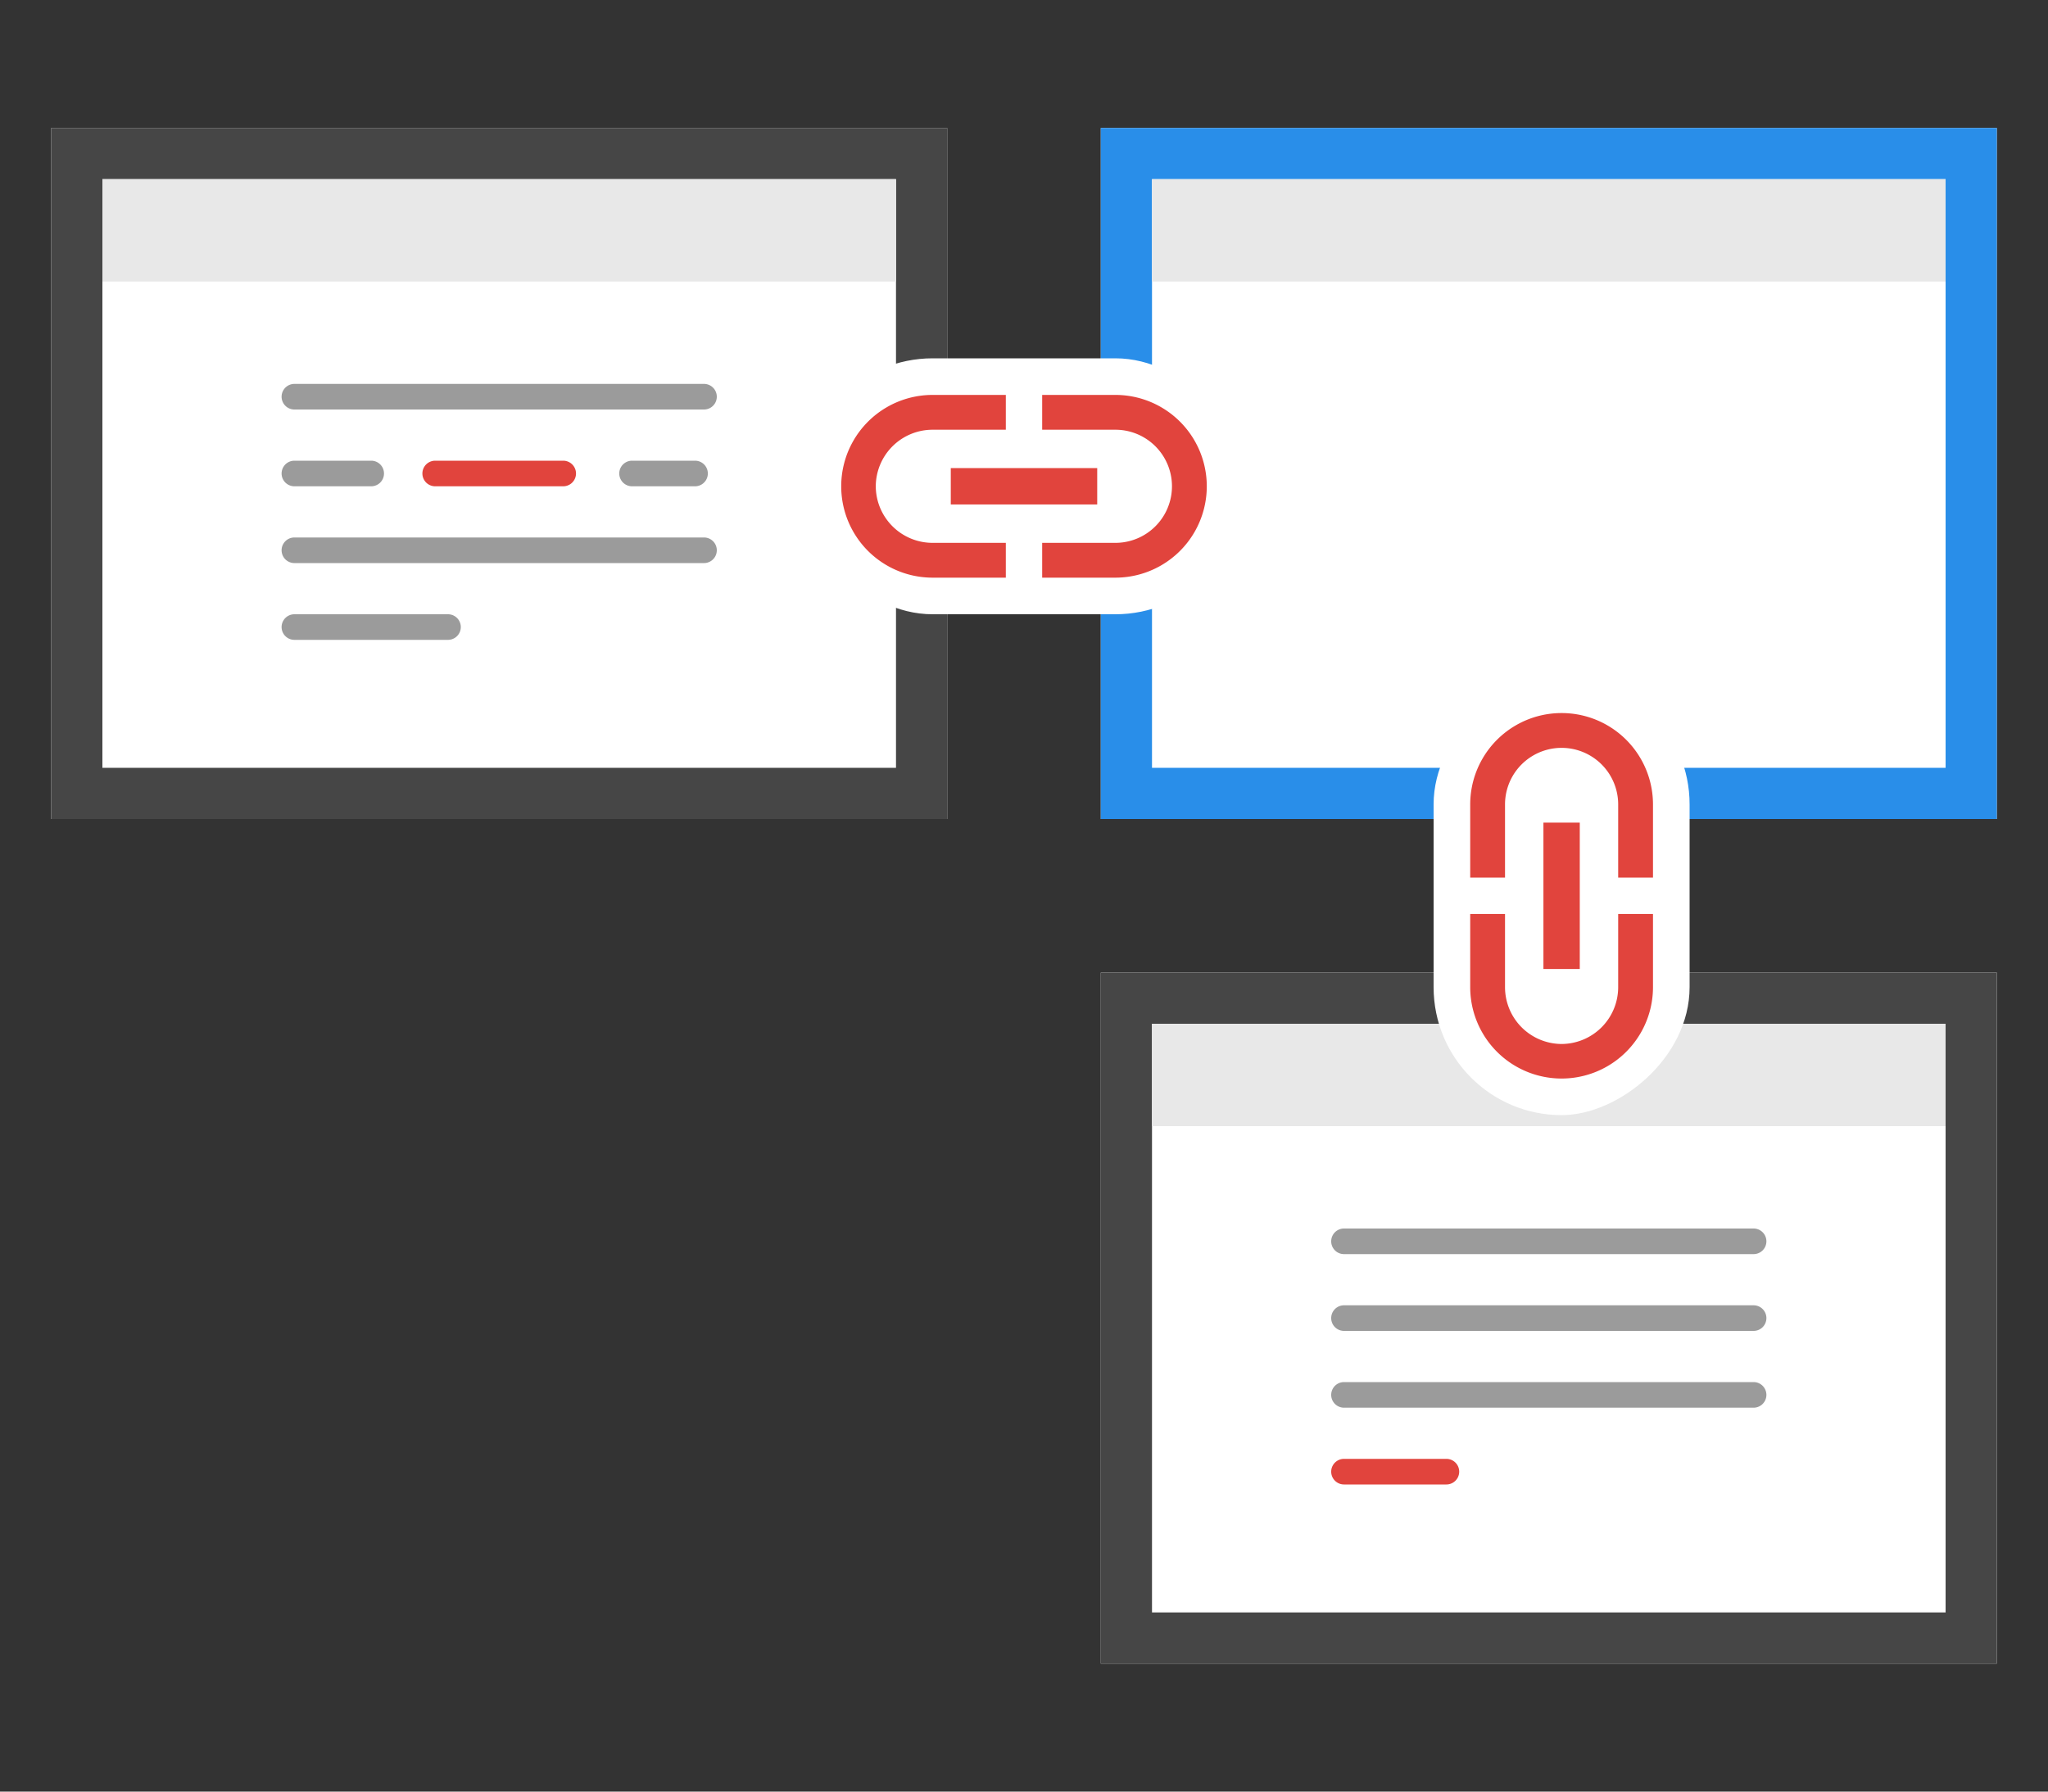 <svg id="Layer_1" data-name="Layer 1" xmlns="http://www.w3.org/2000/svg" viewBox="0 0 80 70"><rect x="0" y="0" width="80" height="70" fill="#333333" stroke="none"/><defs><style>.cls-1{fill:#fff;}.cls-2{fill:#298ee9;}.cls-3{fill:#e8e8e8;}.cls-4{fill:#464646;}.cls-5{fill:#e1443d;}.cls-6{fill:#9b9b9b;}</style></defs><title>illustration__link</title><rect class="cls-1" x="43" y="5" width="35" height="27"/><path class="cls-2" d="M76,7V30H45V7H76m2-2H43V32H78V5Z"/><rect class="cls-3" x="45" y="7" width="31" height="4"/><rect class="cls-1" x="2" y="5" width="35" height="27"/><path class="cls-4" d="M35,7V30H4V7H35m2-2H2V32H37V5Z"/><rect class="cls-3" x="4" y="7" width="31" height="4"/><rect class="cls-1" x="43" y="38" width="35" height="27"/><path class="cls-4" d="M76,40V63H45V40H76m2-2H43V65H78V38Z"/><rect class="cls-3" x="45" y="40" width="31" height="4"/><rect class="cls-1" x="52.43" y="30" width="17.14" height="10" rx="5" ry="5" transform="translate(26 96) rotate(-90)"/><path class="cls-5" d="M61,40.79a2.22,2.22,0,0,1-2.21-2.22V35.71H57.43v2.86a3.57,3.57,0,0,0,7.14,0V35.71H63.21v2.86A2.22,2.22,0,0,1,61,40.79Zm.71-2.93V32.14H60.29v5.72Zm-4.28-6.43v2.86h1.36V31.43a2.21,2.21,0,1,1,4.42,0v2.86h1.36V31.43a3.57,3.57,0,1,0-7.14,0Z"/><path class="cls-6" d="M27.5,16h-16a.5.5,0,0,1,0-1h16a.5.5,0,0,1,0,1Z"/><path class="cls-5" d="M22,19H17a.5.5,0,0,1,0-1h5a.5.5,0,0,1,0,1Z"/><path class="cls-6" d="M14.5,19h-3a.5.5,0,0,1,0-1h3a.5.5,0,0,1,0,1Z"/><path class="cls-6" d="M27.15,19H24.69a.5.5,0,1,1,0-1h2.46a.5.5,0,0,1,0,1Z"/><path class="cls-6" d="M27.5,22h-16a.5.5,0,0,1,0-1h16a.5.5,0,0,1,0,1Z"/><path class="cls-6" d="M17.5,25h-6a.5.5,0,0,1,0-1h6a.5.5,0,0,1,0,1Z"/><path class="cls-6" d="M68.5,49h-16a.5.5,0,0,1,0-1h16a.5.5,0,0,1,0,1Z"/><path class="cls-6" d="M68.5,52h-16a.5.5,0,0,1,0-1h16a.5.5,0,0,1,0,1Z"/><path class="cls-6" d="M68.5,55h-16a.5.5,0,0,1,0-1h16a.5.5,0,0,1,0,1Z"/><path class="cls-5" d="M56.5,58h-4a.5.5,0,0,1,0-1h4a.5.5,0,0,1,0,1Z"/><rect class="cls-1" x="31.43" y="14" width="17.14" height="10" rx="5" ry="5"/><path class="cls-5" d="M34.21,19a2.22,2.22,0,0,1,2.22-2.21h2.86V15.43H36.43a3.57,3.57,0,1,0,0,7.14h2.86V21.21H36.43A2.22,2.22,0,0,1,34.21,19Zm2.93.71h5.72V18.29H37.14Zm6.43-4.28H40.71v1.36h2.86a2.21,2.21,0,1,1,0,4.42H40.71v1.36h2.86a3.57,3.57,0,1,0,0-7.14Z"/></svg>